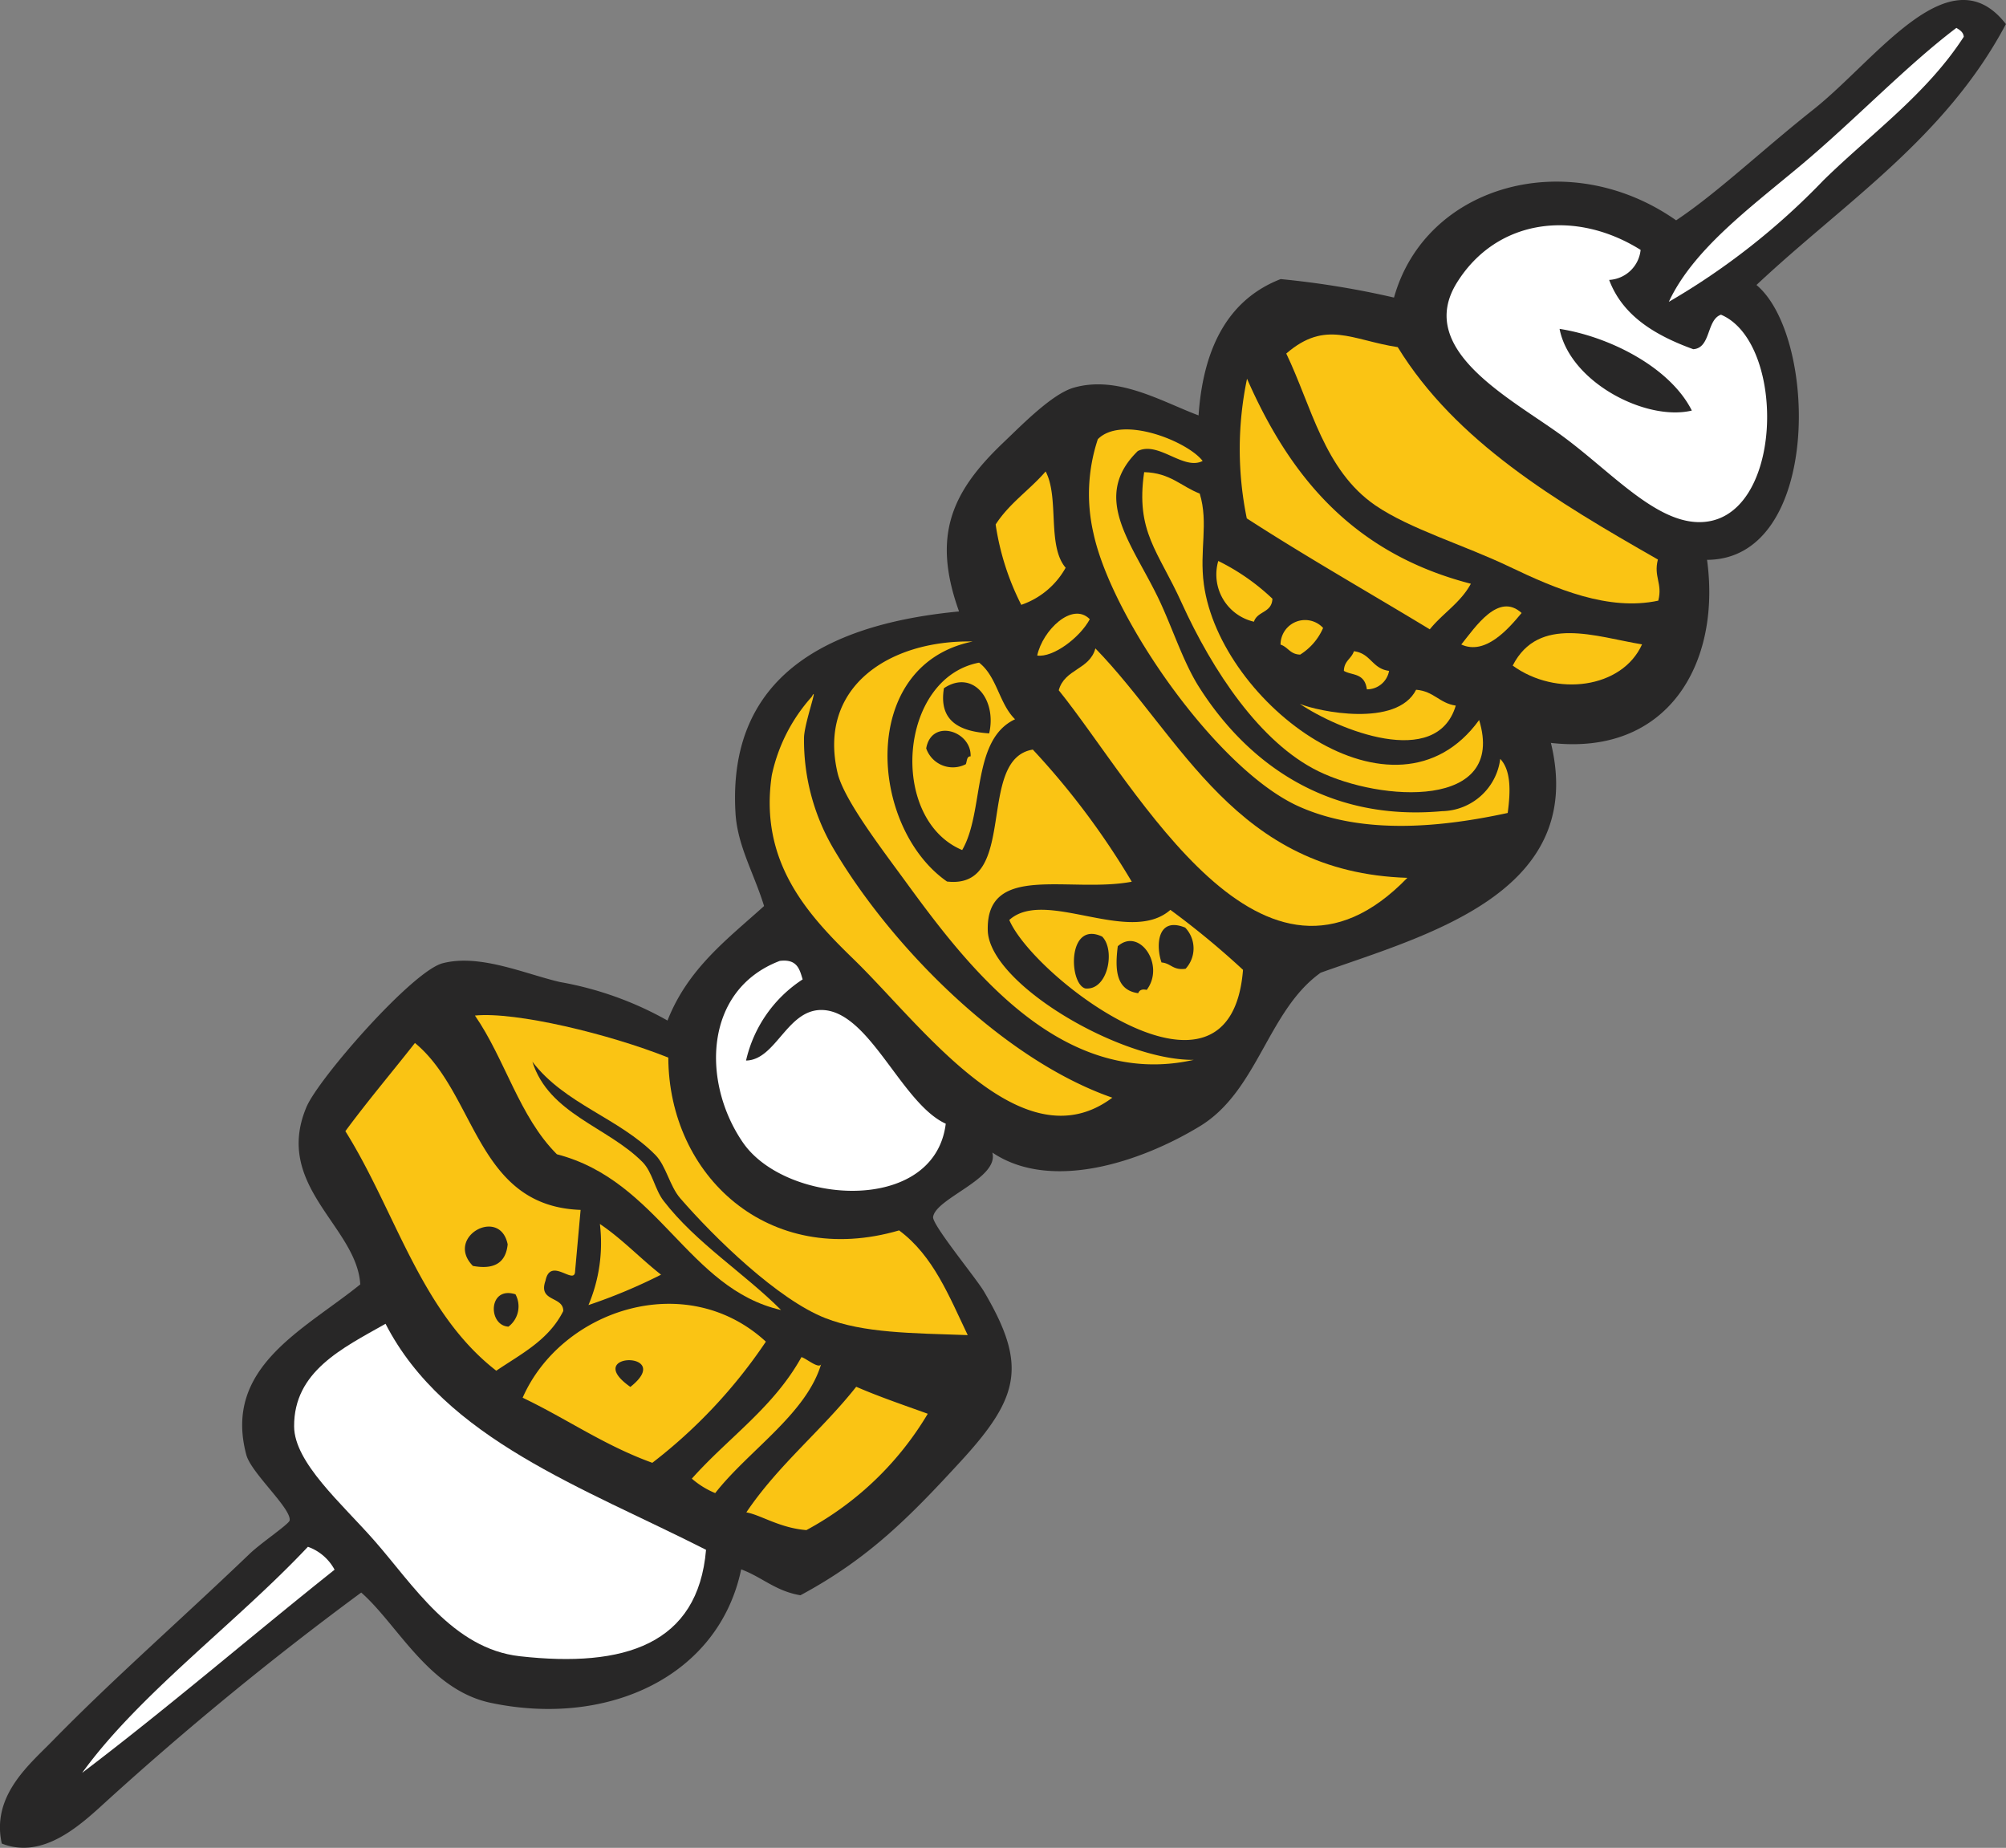 <?xml version="1.0" encoding="UTF-8"?>
<svg xmlns="http://www.w3.org/2000/svg" width="130.277" height="120" viewBox="0 0 130.277 120">
  <rect x="0" y="0" width="130.277" height="120" fill="#808080" stroke="none"/>
  <g id="Group_180" data-name="Group 180" transform="translate(-125.872 -345.553)">
    <path id="Path_665" data-name="Path 665" d="M243.645,352.661c-3.332,2.638-6.258,5.431-8.919,7.2-6.961-4.888-16.264-2.341-18.322,5.016a57.369,57.369,0,0,0-7.361-1.2c-3.2,1.241-5.009,4.16-5.332,8.853-2.4-.9-5.24-2.623-8.109-1.8-1.407.405-3.362,2.415-4.592,3.587-3.365,3.212-4.612,6.059-2.854,10.944-7.544.723-15.088,3.565-14.518,13.095.125,2.117,1.191,3.883,1.856,6.035-2.37,2.143-4.942,4.048-6.272,7.437a21.931,21.931,0,0,0-6.978-2.5c-2.242-.515-5.192-1.851-7.624-1.221-1.966.508-8.059,7.478-8.845,9.337-2.163,5.13,3.278,7.765,3.494,11.519-3.648,2.952-8.923,5.369-7.4,11.069.315,1.177,2.921,3.472,2.815,4.255-.029.236-1.847,1.451-2.594,2.167-4.63,4.434-8.863,8.117-12.835,12.18-1.476,1.51-3.958,3.542-3.267,6.641,2.634,1.033,4.993-1.1,6.637-2.6a209.239,209.239,0,0,1,16.706-13.7c2.366,2.073,4.394,6.321,8.423,7.165,7.626,1.6,14.8-1.731,16.253-8.671,1.355.5,2.22,1.408,3.848,1.682,4.464-2.395,7.14-5.145,10.384-8.669,3.887-4.218,4.341-6.3,1.532-11.063-.508-.861-3.366-4.325-3.3-4.833.164-1.223,4.311-2.5,3.846-4.186,3.806,2.565,9.664.615,13.492-1.717,3.76-2.293,4.394-7.514,7.835-9.963,6.834-2.437,17.316-5.162,14.949-14.922,7.573.866,11.063-5.123,10.141-11.888,7.431-.034,7.2-14.518,3.209-17.85,5.669-5.329,12.273-9.531,16.2-16.943C252.511,342.442,247.74,349.42,243.645,352.661Z" transform="translate(0)" fill="#282727" fill-rule="evenodd"></path>
    <path id="Path_666" data-name="Path 666" d="M223.432,346.872c.225.137.452.272.481.576-2.407,3.722-6.027,6.3-9.107,9.314a45.709,45.709,0,0,1-10.049,7.9c1.572-3.367,5.17-6.026,8.53-8.831C216.784,352.909,220.2,349.311,223.432,346.872Z" transform="translate(29.494 0.493)" fill="#fff" fill-rule="evenodd"></path>
    <path id="Path_667" data-name="Path 667" d="M206.854,357.8a2.173,2.173,0,0,1-2.043,1.95c.859,2.3,2.936,3.584,5.463,4.5,1.157-.08.849-1.917,1.8-2.241,4.321,1.831,4.089,13.578-1.482,13.47-2.865-.054-5.718-3.321-8.83-5.6-3.311-2.425-9.57-5.57-6.836-9.955C197.515,355.773,202.6,355.136,206.854,357.8Zm-5.265,5.127c.677,3.476,5.626,6.02,8.591,5.307C208.761,365.415,204.818,363.431,201.59,362.93Z" transform="translate(25.566 3.981)" fill="#fff" fill-rule="evenodd"></path>
    <path id="Path_668" data-name="Path 668" d="M210.808,375.978c-.29,1.14.316,1.532.026,2.671-3.236.694-6.645-.758-9.671-2.206-2.939-1.407-6.472-2.45-8.71-3.986-3.329-2.289-4.138-6.448-5.779-9.856,2.56-2.213,4.249-.872,7.239-.415C197.688,368.331,204.2,372.2,210.808,375.978Z" transform="translate(22.733 5.911)" fill="#fac414" fill-rule="evenodd"></path>
    <path id="Path_669" data-name="Path 669" d="M184.949,363.455c2.726,6.209,6.775,11.313,14.537,13.314-.675,1.243-1.827,1.917-2.668,2.961-3.96-2.4-8.033-4.714-11.885-7.206A22.333,22.333,0,0,1,184.949,363.455Z" transform="translate(21.91 6.693)" fill="#fac414" fill-rule="evenodd"></path>
    <path id="Path_670" data-name="Path 670" d="M184.729,367.9c-1.253.637-2.858-1.308-4.211-.646-3.031,2.962-.456,5.9,1.28,9.45.9,1.836,1.629,4.184,2.675,5.843,3.045,4.821,8.191,8.791,15.808,8.095a3.881,3.881,0,0,0,3.774-3.395c.686.732.686,2.035.484,3.512-4.089.883-9.3,1.489-13.567-.425-5.324-2.391-12.162-12.251-13.335-17.741a11.3,11.3,0,0,1,.284-6.107C179.485,364.9,183.761,366.631,184.729,367.9Z" transform="translate(19.248 7.589)" fill="#fac414" fill-rule="evenodd"></path>
    <path id="Path_671" data-name="Path 671" d="M179.99,367.871c1.7.043,2.4.926,3.609,1.392.588,1.932-.034,3.677.268,5.893,1.055,7.74,12.416,16.346,17.877,8.813,1.779,5.824-6.38,5.307-10.437,3.326-3.781-1.846-6.882-6.531-8.882-10.937C180.9,372.987,179.425,371.749,179.99,367.871Z" transform="translate(20.188 8.344)" fill="#fac414" fill-rule="evenodd"></path>
    <path id="Path_672" data-name="Path 672" d="M176.182,367.838c.9,1.691.08,4.828,1.3,6.253A5.234,5.234,0,0,1,174.6,376.5a16.991,16.991,0,0,1-1.664-5.218C173.825,369.9,175.146,369.04,176.182,367.838Z" transform="translate(17.597 8.332)" fill="#fac414" fill-rule="evenodd"></path>
    <path id="Path_673" data-name="Path 673" d="M183.483,372.069A14.213,14.213,0,0,1,187,374.52c-.038.933-.973.787-1.2,1.493A3.144,3.144,0,0,1,183.483,372.069Z" transform="translate(21.508 9.914)" fill="#fac414" fill-rule="evenodd"></path>
    <path id="Path_674" data-name="Path 674" d="M198.865,374.644c-.875,1.055-2.362,2.764-3.918,2.047C195.861,375.556,197.361,373.27,198.865,374.644Z" transform="translate(25.826 10.717)" fill="#fac414" fill-rule="evenodd"></path>
    <path id="Path_675" data-name="Path 675" d="M205.776,376.211c-1.294,2.871-5.59,3.421-8.4,1.377C199.064,374.287,202.826,375.73,205.776,376.211Z" transform="translate(26.736 11.189)" fill="#fac414" fill-rule="evenodd"></path>
    <path id="Path_676" data-name="Path 676" d="M189.168,375.369a3.838,3.838,0,0,1-1.491,1.732c-.661-.019-.78-.489-1.274-.65A1.594,1.594,0,0,1,189.168,375.369Z" transform="translate(22.632 10.963)" fill="#fac414" fill-rule="evenodd"></path>
    <path id="Path_677" data-name="Path 677" d="M178.316,374.92c-.657,1.223-2.407,2.507-3.414,2.359C175.245,375.649,177.18,373.757,178.316,374.92Z" transform="translate(18.331 10.845)" fill="#fac414" fill-rule="evenodd"></path>
    <path id="Path_678" data-name="Path 678" d="M190.048,376.336c1.109.135,1.176,1.139,2.285,1.274a1.454,1.454,0,0,1-1.443,1.2c-.147-1.1-.988-.885-1.492-1.2C189.416,376.949,189.887,376.831,190.048,376.336Z" transform="translate(23.751 11.509)" fill="#fac414" fill-rule="evenodd"></path>
    <path id="Path_679" data-name="Path 679" d="M198.559,391.1c-9.411,9.723-17.5-5.8-22.64-12.18.383-1.4,2-1.32,2.38-2.719C183.91,381.978,187.42,390.753,198.559,391.1Z" transform="translate(18.712 11.46)" fill="#fac414" fill-rule="evenodd"></path>
    <path id="Path_680" data-name="Path 680" d="M174.3,375.877c-7.441,1.515-6.742,12.049-1.671,15.587,4.695.544,1.84-7.958,5.574-8.568a49.773,49.773,0,0,1,6.426,8.581c-4.045.76-9.462-1.26-9.352,3.157.084,3.457,8.594,8.465,13.379,8.411-8.693,1.951-14.839-6.272-18.7-11.556-1.6-2.193-4.023-5.347-4.431-7.067C164.208,378.824,168.9,375.768,174.3,375.877Z" transform="translate(14.744 11.336)" fill="#fac414" fill-rule="evenodd"></path>
    <path id="Path_681" data-name="Path 681" d="M173.332,376.875c1.166.9,1.3,2.664,2.337,3.677-2.851,1.334-1.977,5.989-3.435,8.493C167.452,387.036,168.1,377.874,173.332,376.875Zm-2.283,1.661c-.341,2.08.936,2.807,2.939,2.932C174.5,379.24,172.906,377.294,171.048,378.536Zm-1.153,3.9a1.83,1.83,0,0,0,2.577,1.032c.078-.2.054-.522.309-.506C172.847,381.31,170.25,380.481,169.9,382.432Z" transform="translate(16.125 11.711)" fill="#fac414" fill-rule="evenodd"></path>
    <path id="Path_682" data-name="Path 682" d="M184.043,388.563a53.8,53.8,0,0,1,4.717,3.895c-.817,10.256-13.571.525-15.179-3.238C175.9,387.117,181.39,390.9,184.043,388.563Zm-.576,3.415c.624.052.738.528,1.565.409a1.952,1.952,0,0,0-.027-2.672C183.157,388.965,183.1,390.93,183.467,391.978Zm-4.954,1.687c1.469.157,1.974-2.489,1.1-3.367C177.351,389.237,177.431,393.341,178.513,393.665Zm2.114-2.742c-.2,1.558-.1,2.856,1.327,3.051.077-.2.247-.284.552-.214C183.723,392.145,182.03,389.685,180.628,390.923Z" transform="translate(17.838 16.078)" fill="#fac414" fill-rule="evenodd"></path>
    <path id="Path_683" data-name="Path 683" d="M165.346,392.179a8.544,8.544,0,0,0-3.677,5.27c1.995-.036,2.694-3.49,5.1-3.274,3,.271,5.027,6.077,7.87,7.376-.734,5.927-10.387,5.281-13.178,1.215-2.693-3.924-2.531-9.917,2.4-11.788C165,390.838,165.147,391.53,165.346,392.179Z" transform="translate(12.654 16.977)" fill="#fff" fill-rule="evenodd"></path>
    <path id="Path_684" data-name="Path 684" d="M146.716,394.853c4.006,3.3,3.964,10.6,10.759,10.84-.12,1.326-.239,2.646-.357,3.969-.01,1-1.6-.974-1.923.628-.5,1.395,1.164.985,1.154,1.97-.947,1.895-2.735,2.781-4.351,3.877-4.916-3.811-6.544-10.359-9.8-15.556C143.65,398.609,145.215,396.767,146.716,394.853Zm3.763,14.478c1.352.251,2.136-.174,2.259-1.4C152.239,405.457,148.641,407.45,150.479,409.331Zm2.31,3.944a1.65,1.65,0,0,0,.456-2.1C151.467,410.607,151.441,413.2,152.789,413.275Z" transform="translate(6.104 18.432)" fill="#fac414" fill-rule="evenodd"></path>
    <path id="Path_685" data-name="Path 685" d="M154.431,403.408c1.458.984,2.612,2.226,3.972,3.293a35.406,35.406,0,0,1-4.714,1.974A10.32,10.32,0,0,0,154.431,403.408Z" transform="translate(10.4 21.631)" fill="#fac414" fill-rule="evenodd"></path>
    <path id="Path_686" data-name="Path 686" d="M166.375,409.639A33.428,33.428,0,0,1,159,417.507c-3.137-1.133-5.56-2.863-8.422-4.226C153.088,407.571,161.183,404.864,166.375,409.639Zm-8.8,2.94c2.969-2.353-3.244-2.275,0,0Z" transform="translate(9.236 23.042)" fill="#fac414" fill-rule="evenodd"></path>
    <path id="Path_687" data-name="Path 687" d="M165.693,409.7c.331.084,1.227.886,1.3.383-.934,3.281-4.73,5.669-6.9,8.448a5.47,5.47,0,0,1-1.518-.938C160.929,414.941,163.869,412.989,165.693,409.7Z" transform="translate(12.228 23.985)" fill="#fac414" fill-rule="evenodd"></path>
    <path id="Path_688" data-name="Path 688" d="M166.527,422.805c-.522,6.145-5.291,7.676-12.094,6.912-4.374-.49-6.944-4.666-9.458-7.521-2.11-2.4-5.184-5.052-5.2-7.4-.022-3.575,3.126-5.078,5.937-6.669C149.549,415.6,158.568,418.763,166.527,422.805Z" transform="translate(5.198 23.394)" fill="#fff" fill-rule="evenodd"></path>
    <path id="Path_689" data-name="Path 689" d="M172.934,412.856a20.49,20.49,0,0,1-7.883,7.556c-1.746-.139-2.99-1-3.9-1.151,2.076-3.083,4.875-5.3,7.136-8.158C169.764,411.747,171.365,412.289,172.934,412.856Z" transform="translate(13.191 24.508)" fill="#fac414" fill-rule="evenodd"></path>
    <path id="Path_690" data-name="Path 690" d="M146.149,420.155c-5.489,4.372-10.8,8.949-16.393,13.192,3.712-5.127,9.994-9.72,14.661-14.68A3.171,3.171,0,0,1,146.149,420.155Z" transform="translate(1.452 27.336)" fill="#fff" fill-rule="evenodd"></path>
    <path id="Path_691" data-name="Path 691" d="M194.867,378.156c1.157.093,1.5.87,2.575,1.03-1.249,4.185-7.679,1.546-10.126-.113C188.5,379.567,193.614,380.632,194.867,378.156Z" transform="translate(22.973 12.19)" fill="#fac414" fill-rule="evenodd"></path>
    <path id="Path_692" data-name="Path 692" d="M184.508,404.573c-5.884,4.4-12.37-4.688-16.793-8.984-2.973-2.888-6.158-6.313-5.324-11.95a11.046,11.046,0,0,1,2.594-5.1c.464-.867-.455,1.632-.5,2.623a13.912,13.912,0,0,0,2,7.383C170.212,394.806,177.413,402.108,184.508,404.573Z" transform="translate(13.603 12.265)" fill="#fac414" fill-rule="evenodd"></path>
    <path id="Path_693" data-name="Path 693" d="M148.323,393.565c2.657-.264,8.73,1.2,12.557,2.731.032,7.665,6.5,13.7,14.989,11.222,2.228,1.649,3.257,4.3,4.457,6.8-3.681-.128-6.761-.135-9.237-1.1-3.093-1.208-7.213-5.225-9.434-7.787-.692-.8-.912-2.1-1.614-2.814-2.389-2.419-5.89-3.3-7.989-6.056,1.079,3.4,4.873,4.221,7.15,6.514.651.658.8,1.786,1.373,2.525,2.1,2.731,5.239,4.692,7.629,7.088-6.06-1.385-7.923-8.392-14.559-10.115C151.2,400.134,150.286,396.411,148.323,393.565Z" transform="translate(8.394 17.939)" fill="#fac414" fill-rule="evenodd"></path>
  </g>
</svg>
